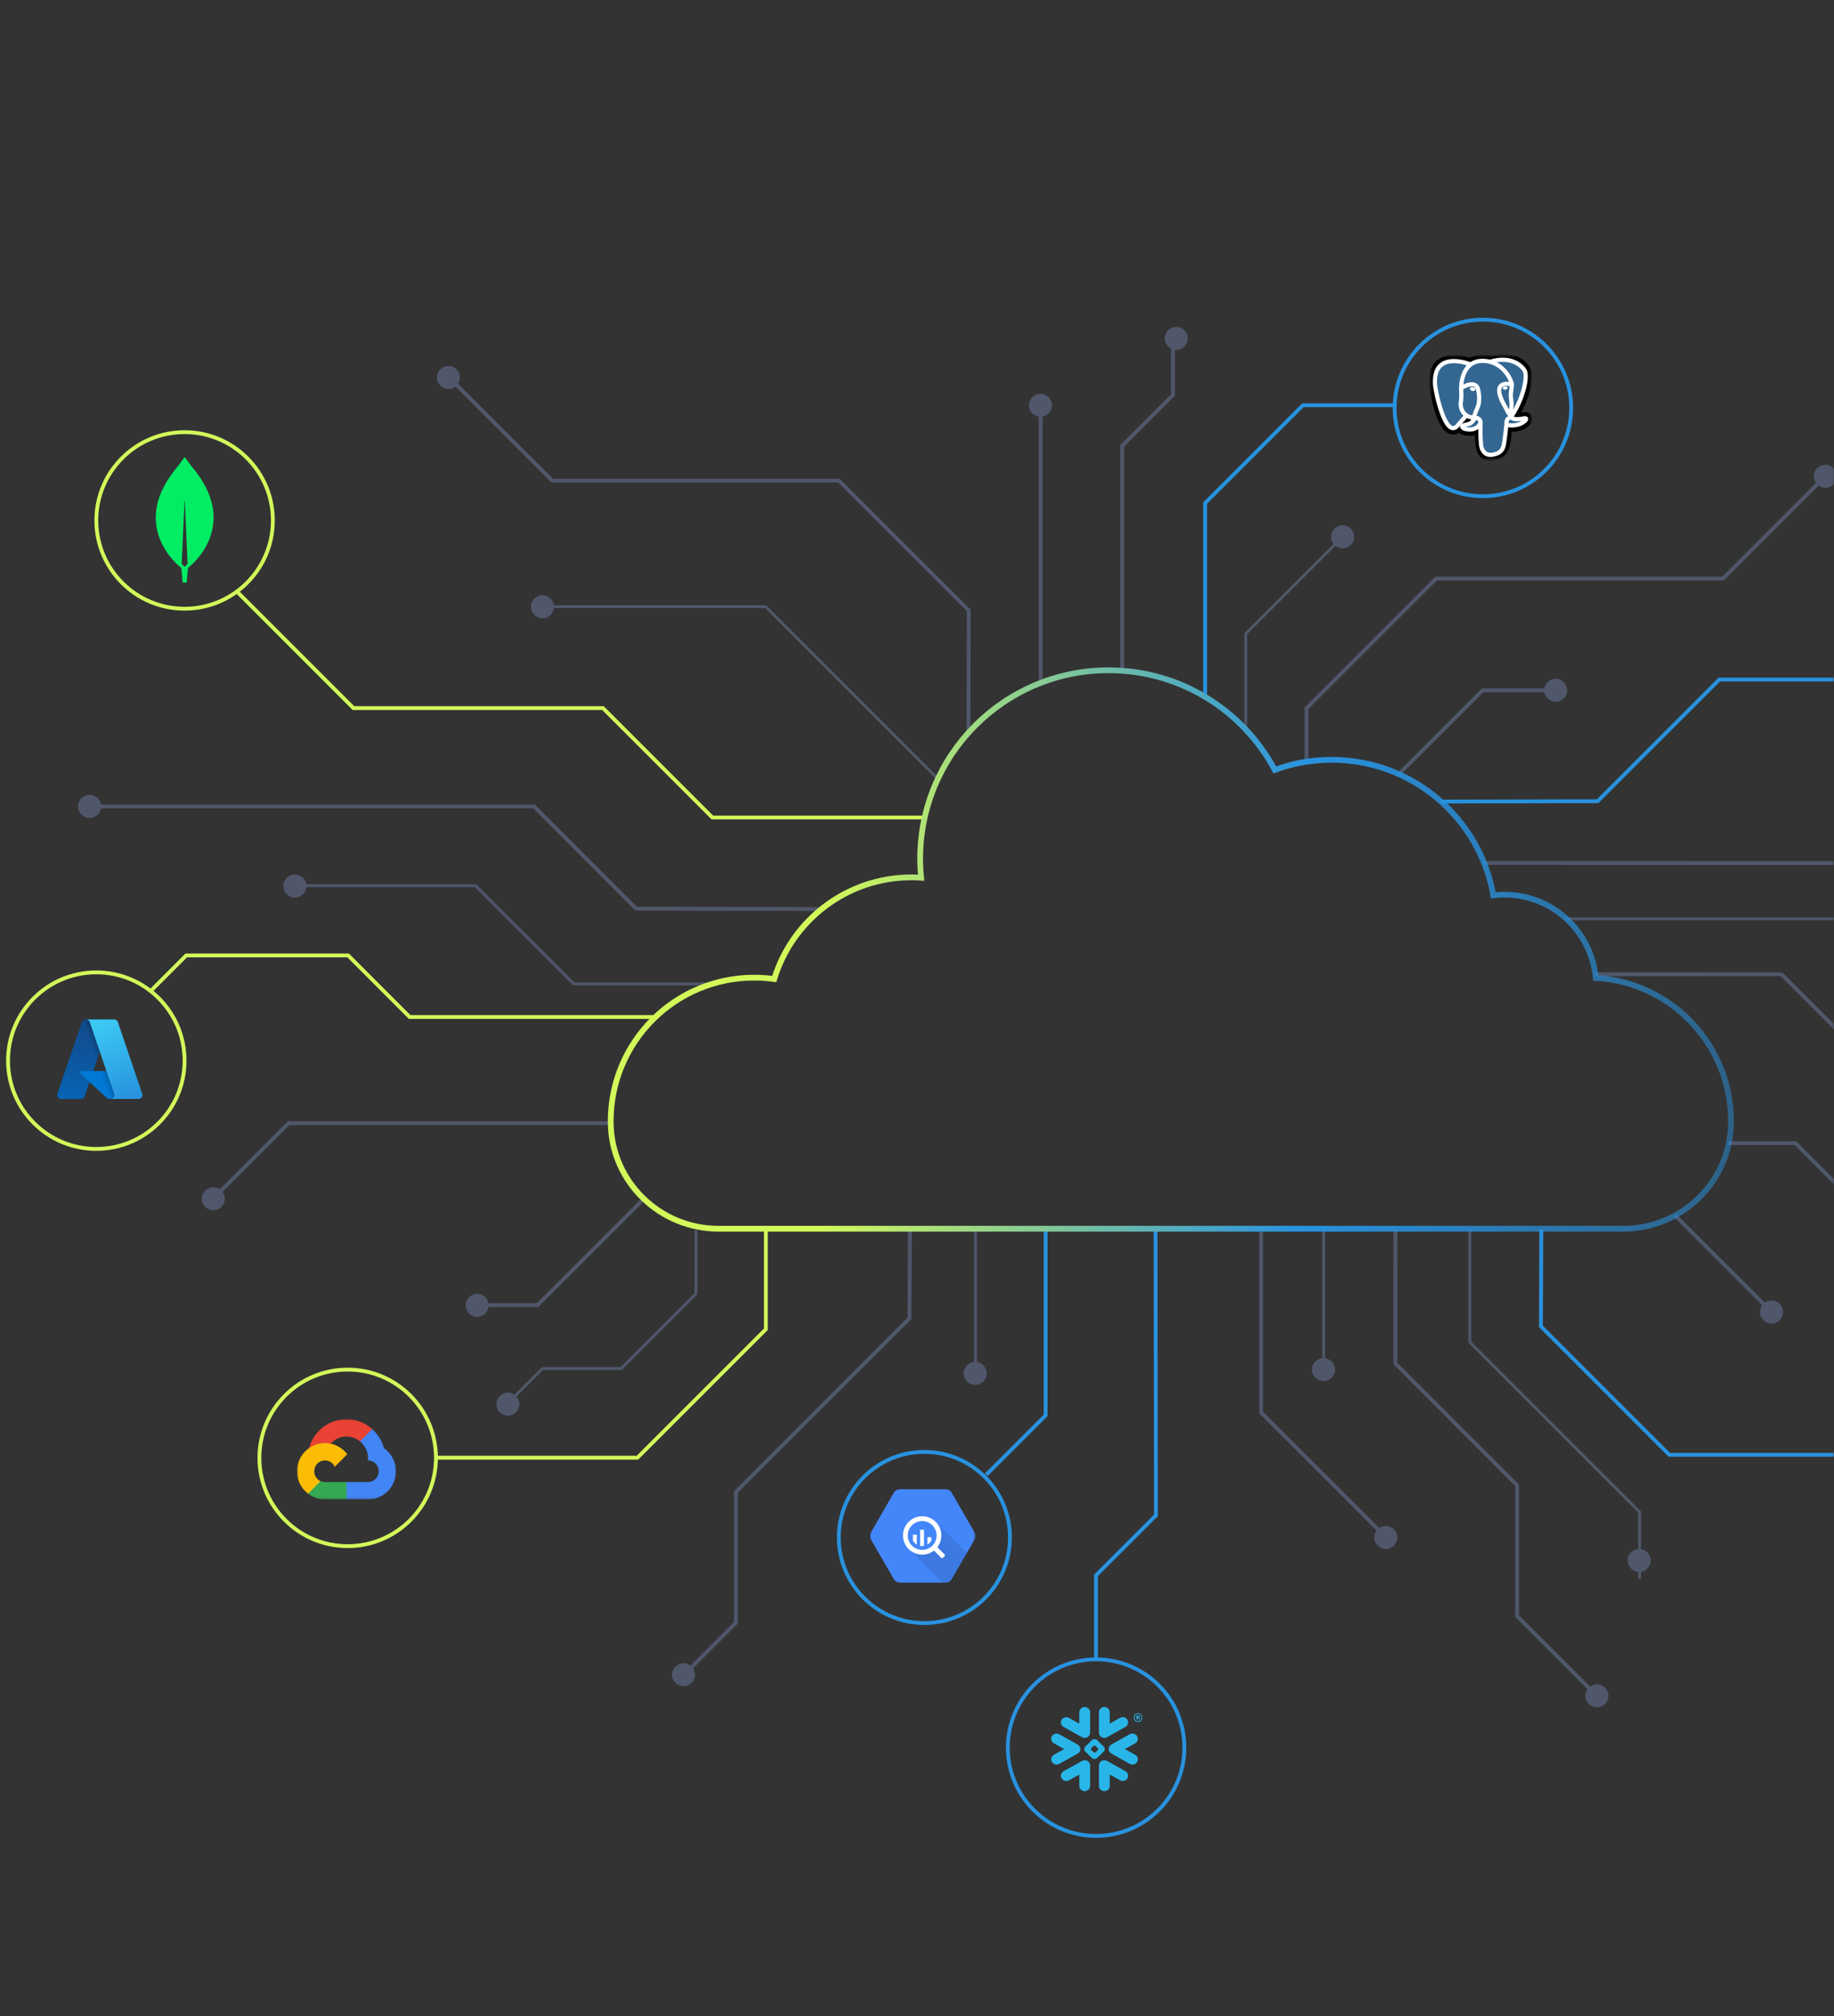 <svg width="685" height="753" viewBox="0 0 685 753" fill="none" xmlns="http://www.w3.org/2000/svg">
<rect x="0" y="0" width="685" height="753" fill="#333333" stroke="none"/>
<mask id="mask0_344_4863" style="mask-type:alpha" maskUnits="userSpaceOnUse" x="0" y="0" width="685" height="753">
<rect width="685" height="753" fill="#242D3E"/>
</mask>
<g mask="url(#mask0_344_4863)">
<path d="M419.137 251.101V166.484L438.108 147.523V126.287" stroke="#50576B" stroke-width="1.433" stroke-miterlimit="10"/>
<path d="M450.112 260.811V187.895L486.64 151.363H521.557" stroke="#2892DF" stroke-width="1.433" stroke-miterlimit="10"/>
<path d="M388.698 255.042V151.363" stroke="#50576B" stroke-width="1.433" stroke-miterlimit="10"/>
<path d="M345.369 305.323H266.061L225.209 264.47H132.01L88.544 221.004" stroke="#D3F85A" stroke-width="1.433" stroke-miterlimit="10"/>
<path d="M306.907 339.508L237.591 339.379L199.418 301.203H33.356" stroke="#50576B" stroke-width="1.433" stroke-miterlimit="10"/>
<path d="M244.25 379.842H153.015L130.011 356.836H69.569L56.49 369.916" stroke="#D3F85A" stroke-width="1.433" stroke-miterlimit="10"/>
<path d="M431.603 458.852L431.753 565.966L409.358 588.364V619.757" stroke="#2892DF" stroke-width="1.433" stroke-miterlimit="10"/>
<path d="M228.097 419.482H107.812L79.624 447.671" stroke="#50576B" stroke-width="1.433" stroke-miterlimit="10"/>
<path d="M645.55 426.953L670.622 426.964L711.48 467.817H804.673L826.113 489.251" stroke="#50576B" stroke-width="1.433" stroke-miterlimit="10"/>
<path d="M595.739 363.884L665.422 363.873L703.603 402.046H836.559" stroke="#50576B" stroke-width="1.433" stroke-miterlimit="10"/>
<path d="M554.167 322.316L737.805 322.345L760.808 345.348H807.598" stroke="#50576B" stroke-width="1.433" stroke-miterlimit="10"/>
<path d="M390.539 458.855V528.632L368.373 550.793" stroke="#2892DF" stroke-width="1.433" stroke-miterlimit="10"/>
<path d="M339.853 459.209L339.684 492.415L274.848 557.257V606.138L255.387 625.597" stroke="#50576B" stroke-width="1.433" stroke-miterlimit="10"/>
<path d="M286.04 459.199V496.476L238.086 544.432H162.841" stroke="#D3F85A" stroke-width="1.433" stroke-miterlimit="10"/>
<path d="M471.024 458.852V527.56L517.745 574.277" stroke="#50576B" stroke-width="1.433" stroke-miterlimit="10"/>
<path d="M521.199 459.209L521.159 509.258L566.646 554.749V603.629L596.506 633.481" stroke="#50576B" stroke-width="1.433" stroke-miterlimit="10"/>
<path d="M575.67 459.209L575.541 495.404L623.495 543.36H698.742" stroke="#2892DF" stroke-width="1.433" stroke-miterlimit="10"/>
<path d="M538.035 299.375L596.71 299.245L642.157 253.806H764.393L791.038 227.344" stroke="#2892DF" stroke-width="1.433" stroke-miterlimit="10"/>
<path d="M361.725 273.58L361.824 227.953L313.411 179.547H206.27L167.6 140.875" stroke="#50576B" stroke-width="1.433" stroke-miterlimit="10"/>
<path d="M487.984 284.329V264.504L536.397 216.096H643.544L682.202 177.426" stroke="#50576B" stroke-width="1.433" stroke-miterlimit="10"/>
<path d="M68.946 227.345C87.154 227.345 101.915 212.584 101.915 194.376C101.915 176.167 87.154 161.406 68.946 161.406C50.737 161.406 35.976 176.167 35.976 194.376C35.976 212.584 50.737 227.345 68.946 227.345Z" stroke="#D3F85A" stroke-width="1.433" stroke-miterlimit="10"/>
<path d="M129.857 577.468C148.066 577.468 162.826 562.707 162.826 544.499C162.826 526.29 148.066 511.529 129.857 511.529C111.648 511.529 96.888 526.29 96.888 544.499C96.888 562.707 111.648 577.468 129.857 577.468Z" stroke="#D3F85A" stroke-width="1.433" stroke-miterlimit="10"/>
<path d="M409.388 685.689C427.603 685.689 442.364 670.928 442.364 652.719C442.364 634.511 427.603 619.75 409.388 619.75C391.184 619.75 376.423 634.511 376.423 652.719C376.423 670.928 391.184 685.689 409.388 685.689Z" stroke="#2892DF" stroke-width="1.433" stroke-miterlimit="10"/>
<path d="M35.97 429.105C54.179 429.105 68.94 414.344 68.94 396.135C68.94 377.927 54.179 363.166 35.97 363.166C17.762 363.166 3 377.927 3 396.135C3 414.344 17.762 429.105 35.97 429.105Z" stroke="#D3F85A" stroke-width="1.433" stroke-miterlimit="10"/>
<path d="M553.863 185.325C572.067 185.325 586.838 170.565 586.838 152.356C586.838 134.147 572.067 119.387 553.863 119.387C535.658 119.387 520.897 134.147 520.897 152.356C520.897 170.565 535.658 185.325 553.863 185.325Z" stroke="#2892DF" stroke-width="1.433" stroke-miterlimit="10"/>
<path d="M345.26 606.195C362.917 606.195 377.22 591.885 377.22 574.233C377.22 556.58 362.917 542.27 345.26 542.27C327.613 542.27 313.3 556.58 313.3 574.233C313.3 591.885 327.613 606.195 345.26 606.195Z" stroke="#2892DF" stroke-width="1.433" stroke-miterlimit="10"/>
<path d="M773.599 548.741C770.653 569.563 751.393 584.055 730.571 581.108C680.844 572.053 690.967 500.624 741.231 505.712C762.053 508.654 776.535 527.92 773.599 548.737V548.741Z" stroke="#2892DF" stroke-width="1.075" stroke-linecap="round" stroke-linejoin="round"/>
<path d="M33.463 305.472C35.838 305.472 37.764 303.546 37.764 301.171C37.764 298.796 35.838 296.871 33.463 296.871C31.088 296.871 29.163 298.796 29.163 301.171C29.163 303.546 31.088 305.472 33.463 305.472Z" fill="#50576B"/>
<path d="M202.602 230.931C204.977 230.931 206.902 229.006 206.902 226.63C206.902 224.255 204.977 222.33 202.602 222.33C200.227 222.33 198.302 224.255 198.302 226.63C198.302 229.006 200.227 230.931 202.602 230.931Z" fill="#50576B"/>
<path d="M110.149 335.208C112.524 335.208 114.45 333.283 114.45 330.908C114.45 328.533 112.524 326.607 110.149 326.607C107.775 326.607 105.85 328.533 105.85 330.908C105.85 333.283 107.775 335.208 110.149 335.208Z" fill="#50576B"/>
<path d="M189.71 528.731C192.084 528.731 194.009 526.807 194.009 524.432C194.009 522.057 192.084 520.131 189.71 520.131C187.335 520.131 185.409 522.057 185.409 524.432C185.409 526.807 187.335 528.731 189.71 528.731Z" fill="#50576B"/>
<path d="M494.317 515.827C496.696 515.827 498.617 513.902 498.617 511.527C498.617 509.153 496.696 507.227 494.317 507.227C491.948 507.227 490.017 509.153 490.017 511.527C490.017 513.902 491.948 515.827 494.317 515.827Z" fill="#50576B"/>
<path d="M364.235 517.259C366.603 517.259 368.534 515.333 368.534 512.958C368.534 510.583 366.603 508.658 364.235 508.658C361.856 508.658 359.935 510.583 359.935 512.958C359.935 515.333 361.856 517.259 364.235 517.259Z" fill="#50576B"/>
<path d="M612.219 587.138C614.598 587.138 616.529 585.212 616.529 582.837C616.529 580.462 614.598 578.537 612.219 578.537C609.85 578.537 607.919 580.462 607.919 582.837C607.919 585.212 609.85 587.138 612.219 587.138Z" fill="#50576B"/>
<path d="M167.487 145.28C169.862 145.28 171.787 143.355 171.787 140.981C171.787 138.606 169.862 136.68 167.487 136.68C165.112 136.68 163.187 138.606 163.187 140.981C163.187 143.355 165.112 145.28 167.487 145.28Z" fill="#50576B"/>
<path d="M388.605 155.673C390.974 155.673 392.905 153.747 392.905 151.372C392.905 148.997 390.974 147.072 388.605 147.072C386.227 147.072 384.306 148.997 384.306 151.372C384.306 153.747 386.227 155.673 388.605 155.673Z" fill="#50576B"/>
<path d="M681.747 182.194C684.126 182.194 686.047 180.269 686.047 177.895C686.047 175.519 684.126 173.594 681.747 173.594C679.368 173.594 677.447 175.519 677.447 177.895C677.447 180.269 679.368 182.194 681.747 182.194Z" fill="#50576B"/>
<path d="M439.328 130.673C441.707 130.673 443.628 128.748 443.628 126.373C443.628 123.997 441.707 122.072 439.328 122.072C436.949 122.072 435.028 123.997 435.028 126.373C435.028 128.748 436.949 130.673 439.328 130.673Z" fill="#50576B"/>
<path d="M661.663 494.327C664.042 494.327 665.963 492.401 665.963 490.026C665.963 487.652 664.042 485.727 661.663 485.727C659.294 485.727 657.363 487.652 657.363 490.026C657.363 492.401 659.294 494.327 661.663 494.327Z" fill="#50576B"/>
<path d="M581.046 262.108C583.425 262.108 585.346 260.183 585.346 257.809C585.346 255.434 583.425 253.508 581.046 253.508C578.677 253.508 576.746 255.434 576.746 257.809C576.746 260.183 578.677 262.108 581.046 262.108Z" fill="#50576B"/>
<path d="M501.476 204.771C503.855 204.771 505.776 202.845 505.776 200.47C505.776 198.095 503.855 196.17 501.476 196.17C499.107 196.17 497.176 198.095 497.176 200.47C497.176 202.845 499.107 204.771 501.476 204.771Z" fill="#50576B"/>
<path d="M596.454 637.669C598.823 637.669 600.754 635.744 600.754 633.369C600.754 630.994 598.823 629.068 596.454 629.068C594.075 629.068 592.144 630.994 592.144 633.369C592.144 635.744 594.075 637.669 596.454 637.669Z" fill="#50576B"/>
<path d="M517.608 578.54C519.977 578.54 521.908 576.615 521.908 574.24C521.908 571.864 519.977 569.939 517.608 569.939C515.23 569.939 513.309 571.864 513.309 574.24C513.309 576.615 515.23 578.54 517.608 578.54Z" fill="#50576B"/>
<path d="M255.284 629.788C257.658 629.788 259.589 627.863 259.589 625.488C259.589 623.114 257.658 621.188 255.284 621.188C252.909 621.188 250.984 623.114 250.984 625.488C250.984 627.863 252.909 629.788 255.284 629.788Z" fill="#50576B"/>
<path d="M79.69 452.04C82.065 452.04 83.99 450.115 83.99 447.74C83.99 445.365 82.065 443.439 79.69 443.439C77.314 443.439 75.389 445.365 75.389 447.74C75.389 450.115 77.314 452.04 79.69 452.04Z" fill="#50576B"/>
<path d="M178.231 491.816C180.606 491.816 182.532 489.891 182.532 487.516C182.532 485.141 180.606 483.215 178.231 483.215C175.856 483.215 173.931 485.141 173.931 487.516C173.931 489.891 175.856 491.816 178.231 491.816Z" fill="#50576B"/>
<path d="M350.292 290.901L285.964 226.568H202.61" stroke="#50576B" stroke-width="1.075" stroke-linecap="round" stroke-linejoin="round"/>
<path d="M240.465 447.738L200.754 487.448H179.675" stroke="#50576B" stroke-width="1.433" stroke-miterlimit="10"/>
<path d="M522.459 289.131L553.782 257.812H581.194" stroke="#50576B" stroke-width="1.433" stroke-miterlimit="10"/>
<path d="M625.487 453.832L661.827 490.17" stroke="#50576B" stroke-width="1.433" stroke-miterlimit="10"/>
<path d="M548.968 459.855V501.285L612.391 564.704V589.296" stroke="#50576B" stroke-width="1.075" stroke-linecap="round" stroke-linejoin="round"/>
<path d="M259.944 459.855V483.221L232.038 511.133H202.61L189.759 523.985" stroke="#50576B" stroke-width="1.075" stroke-linecap="round" stroke-linejoin="round"/>
<path d="M266.063 367.461H214.303L177.618 330.779H110.252" stroke="#50576B" stroke-width="1.075" stroke-linecap="round" stroke-linejoin="round"/>
<path d="M465.301 273.578V236.659L501.929 200.035" stroke="#50576B" stroke-width="1.075" stroke-linecap="round" stroke-linejoin="round"/>
<path d="M585.089 343.168H692.117L718.274 369.325" stroke="#50576B" stroke-width="1.075" stroke-linecap="round" stroke-linejoin="round"/>
<path d="M494.388 459.855V510.456" stroke="#50576B" stroke-width="1.075" stroke-linecap="round" stroke-linejoin="round"/>
<path d="M364.348 459.199V510.453" stroke="#50576B" stroke-width="1.075" stroke-linecap="round" stroke-linejoin="round"/>
<path d="M31.97 380.752H41.402L31.624 409.465C31.424 410.078 30.84 410.474 30.203 410.474H22.847C22.01 410.474 21.354 409.808 21.354 408.996C21.354 408.834 21.372 408.672 21.427 408.528L30.55 381.761C30.75 381.167 31.332 380.752 31.97 380.752Z" fill="url(#paint0_linear_344_4863)"/>
<path d="M45.685 399.998H30.736C30.353 399.998 30.044 400.305 30.044 400.683C30.044 400.881 30.117 401.061 30.263 401.187L39.878 410.056C40.15 410.308 40.532 410.452 40.915 410.452H49.382L45.685 399.998Z" fill="#0078D4"/>
<path d="M31.965 380.752C31.31 380.752 30.726 381.167 30.544 381.779L21.44 408.474C21.166 409.249 21.567 410.096 22.351 410.366C22.514 410.421 22.678 410.457 22.86 410.457H30.38C30.945 410.348 31.418 409.952 31.619 409.411L33.44 404.112L39.922 410.132C40.195 410.348 40.541 410.474 40.887 410.474H49.318L45.621 400.003H34.842L41.433 380.752H31.965Z" fill="url(#paint1_linear_344_4863)"/>
<path d="M44.025 381.761C43.825 381.148 43.242 380.752 42.605 380.752H32.098C32.735 380.752 33.318 381.167 33.518 381.761L42.623 408.51C42.896 409.285 42.459 410.132 41.676 410.385C41.53 410.439 41.367 410.457 41.202 410.457H51.709C52.547 410.457 53.202 409.79 53.202 408.979C53.202 408.816 53.184 408.654 53.129 408.51L44.025 381.761Z" fill="url(#paint2_linear_344_4863)"/>
<path fill-rule="evenodd" clip-rule="evenodd" d="M423.981 651.112L420.149 653.262L423.981 655.394C424.21 655.523 424.409 655.695 424.578 655.899C424.738 656.104 424.857 656.337 424.917 656.586C424.986 656.835 425.006 657.094 424.976 657.35C424.937 657.606 424.847 657.852 424.718 658.076C424.588 658.299 424.409 658.494 424.2 658.651C423.991 658.807 423.752 658.923 423.493 658.989C423.235 659.056 422.976 659.073 422.707 659.039C422.448 659.005 422.19 658.922 421.961 658.792L415.103 654.941C414.784 654.763 414.525 654.507 414.346 654.198C414.167 653.889 414.078 653.539 414.088 653.186C414.097 653.031 414.117 652.88 414.167 652.732C414.307 652.237 414.635 651.815 415.093 651.556L421.961 647.718C422.19 647.589 422.448 647.505 422.707 647.471C422.976 647.438 423.245 647.454 423.493 647.521C423.752 647.589 423.991 647.704 424.2 647.863C424.419 648.02 424.588 648.217 424.728 648.441C424.857 648.664 424.947 648.91 424.976 649.164C425.016 649.42 424.996 649.679 424.927 649.928C424.857 650.176 424.738 650.409 424.578 650.613C424.419 650.816 424.21 650.986 423.981 651.112ZM420.358 661.533L413.49 657.689C413.182 657.517 412.833 657.427 412.485 657.427C412.127 657.427 411.778 657.517 411.47 657.688C411.171 657.86 410.912 658.106 410.733 658.403C410.554 658.701 410.455 659.039 410.455 659.383V667.063C410.475 667.574 410.694 668.058 411.072 668.412C411.45 668.767 411.948 668.965 412.475 668.965C413.003 668.965 413.5 668.767 413.879 668.412C414.257 668.058 414.476 667.574 414.496 667.063V662.76L418.338 664.91C418.567 665.038 418.815 665.123 419.084 665.156C419.343 665.19 419.612 665.173 419.87 665.107C420.119 665.04 420.358 664.925 420.567 664.768C420.786 664.612 420.955 664.417 421.095 664.193C421.224 663.97 421.314 663.724 421.344 663.468C421.383 663.212 421.363 662.953 421.294 662.704C421.224 662.455 421.105 662.221 420.945 662.016C420.786 661.812 420.587 661.64 420.358 661.51V661.533ZM412.445 654.021L409.579 656.774C409.489 656.862 409.36 656.914 409.22 656.921H408.384C408.255 656.913 408.126 656.861 408.026 656.774L405.179 654.012C405.09 653.917 405.04 653.796 405.03 653.667V652.852C405.04 652.724 405.09 652.601 405.179 652.506L408.026 649.744C408.126 649.657 408.255 649.605 408.384 649.598H409.22C409.36 649.604 409.489 649.656 409.579 649.744L412.435 652.506C412.525 652.601 412.575 652.724 412.585 652.852V653.667C412.575 653.796 412.525 653.917 412.435 654.012L412.445 654.021ZM410.166 653.255C410.156 653.123 410.096 652.998 410.007 652.902L409.181 652.107C409.081 652.02 408.952 651.969 408.822 651.961H408.792C408.653 651.968 408.534 652.02 408.434 652.107L407.608 652.902C407.518 652.999 407.469 653.123 407.459 653.253V653.282C407.469 653.41 407.518 653.532 407.608 653.626L408.434 654.42C408.534 654.506 408.663 654.558 408.792 654.565H408.822C408.962 654.557 409.081 654.506 409.181 654.42L410.007 653.62C410.096 653.525 410.156 653.404 410.156 653.276L410.166 653.255ZM397.257 644.991L404.124 648.824C404.423 648.995 404.771 649.086 405.13 649.086C405.488 649.086 405.836 648.995 406.145 648.824C406.443 648.653 406.702 648.406 406.881 648.107C407.06 647.81 407.16 647.472 407.16 647.127V639.454C407.14 638.943 406.921 638.46 406.543 638.105C406.165 637.75 405.667 637.552 405.14 637.552C404.612 637.552 404.114 637.75 403.736 638.105C403.358 638.46 403.139 638.943 403.119 639.454V643.758L399.277 641.606C399.048 641.476 398.789 641.393 398.531 641.359C398.262 641.325 398.003 641.342 397.744 641.409C397.485 641.475 397.247 641.59 397.038 641.746C396.828 641.903 396.649 642.099 396.52 642.322C396.391 642.545 396.301 642.791 396.261 643.047C396.231 643.303 396.251 643.563 396.321 643.812C396.381 644.06 396.5 644.294 396.659 644.498C396.829 644.703 397.028 644.876 397.257 645.004V644.991ZM412.326 649.087C412.724 649.118 413.132 649.029 413.48 648.831L420.348 644.979C420.577 644.851 420.776 644.678 420.935 644.473C421.105 644.269 421.214 644.035 421.284 643.787C421.354 643.537 421.373 643.278 421.334 643.022C421.304 642.766 421.214 642.52 421.085 642.297C420.955 642.074 420.776 641.879 420.567 641.721C420.358 641.565 420.119 641.45 419.86 641.384C419.343 641.25 418.795 641.32 418.328 641.581L414.486 643.752V639.447C414.466 638.936 414.247 638.453 413.869 638.098C413.49 637.743 412.993 637.545 412.465 637.545C411.938 637.545 411.44 637.743 411.062 638.098C410.684 638.453 410.465 638.936 410.445 639.447V647.127C410.445 647.625 410.644 648.103 410.982 648.467C411.33 648.831 411.808 649.052 412.326 649.087ZM405.289 657.433C404.891 657.401 404.483 657.49 404.134 657.689L397.257 661.524C396.789 661.785 396.45 662.214 396.321 662.718C396.182 663.22 396.251 663.756 396.52 664.207C396.789 664.658 397.227 664.986 397.744 665.121C398.262 665.255 398.809 665.183 399.277 664.922L403.119 662.773V667.077C403.139 667.588 403.358 668.071 403.736 668.426C404.114 668.78 404.612 668.979 405.14 668.979C405.667 668.979 406.165 668.78 406.543 668.426C406.921 668.071 407.14 667.588 407.16 667.077V659.383C407.16 658.889 406.971 658.413 406.623 658.051C406.274 657.689 405.796 657.468 405.289 657.433ZM403.428 653.837C403.567 653.413 403.547 652.958 403.378 652.546C403.209 652.133 402.9 651.79 402.502 651.572L395.644 647.723C395.176 647.464 394.629 647.395 394.111 647.529C393.594 647.664 393.156 647.992 392.887 648.441C392.758 648.664 392.668 648.91 392.638 649.164C392.598 649.419 392.618 649.678 392.688 649.927C392.758 650.176 392.877 650.408 393.036 650.612C393.196 650.815 393.405 650.985 393.634 651.112L397.466 653.262L393.634 655.394C393.405 655.523 393.196 655.694 393.036 655.898C392.877 656.103 392.758 656.336 392.688 656.585C392.618 656.833 392.608 657.093 392.638 657.348C392.668 657.604 392.758 657.85 392.887 658.073C393.026 658.296 393.196 658.492 393.405 658.649C393.614 658.805 393.862 658.921 394.111 658.987C394.37 659.054 394.639 659.071 394.898 659.038C395.156 659.004 395.415 658.921 395.644 658.792L402.502 654.941C402.94 654.7 403.278 654.306 403.428 653.837ZM425.106 641.1H424.797V641.469H425.106C425.245 641.469 425.335 641.407 425.335 641.288C425.335 641.171 425.255 641.1 425.106 641.1ZM424.419 640.761H425.116C425.494 640.761 425.743 640.963 425.743 641.275C425.743 641.362 425.723 641.448 425.683 641.523C425.633 641.599 425.574 641.663 425.494 641.705L425.763 642.087V642.163H425.375L425.106 641.801H424.797V642.163H424.419V640.761ZM426.35 641.49C426.36 641.319 426.34 641.147 426.28 640.986C426.221 640.825 426.121 640.676 426.002 640.553C425.882 640.428 425.733 640.33 425.564 640.264C425.404 640.198 425.225 640.166 425.056 640.17C424.28 640.17 423.772 640.711 423.772 641.49C423.772 642.234 424.28 642.809 425.056 642.809C425.225 642.813 425.404 642.781 425.564 642.716C425.733 642.65 425.882 642.552 426.002 642.428C426.121 642.305 426.221 642.157 426.28 641.995C426.34 641.834 426.36 641.662 426.35 641.49ZM426.668 641.49C426.668 642.371 426.071 643.108 425.046 643.108C424.021 643.108 423.444 642.365 423.444 641.49C423.444 640.616 424.041 639.873 425.046 639.873C426.051 639.873 426.668 640.607 426.668 641.49Z" fill="#29B5E8"/>
<path d="M72.986 175.94C71.043 173.626 69.369 171.238 69.045 170.763C69.008 170.727 68.955 170.727 68.919 170.763C68.576 171.256 66.903 173.626 64.96 175.959C48.294 197.486 67.587 212.013 67.587 212.013L67.749 212.122C67.893 214.365 68.253 217.59 68.253 217.59H68.973H69.692C69.692 217.59 70.052 214.383 70.197 212.122L70.359 211.995C70.359 211.995 89.652 197.486 72.986 175.94ZM68.973 211.685C68.973 211.685 68.109 210.938 67.875 210.555V210.519L68.919 187.078C68.919 187.005 69.026 187.005 69.026 187.078L70.053 210.5V210.537C69.819 210.938 68.973 211.685 68.973 211.685Z" fill="#00ED64"/>
<mask id="mask1_344_4863" style="mask-type:luminance" maskUnits="userSpaceOnUse" x="110" y="530" width="39" height="30">
<path d="M148.051 530.053H110.929V559.913H148.051V530.053Z" fill="white"/>
</mask>
<g mask="url(#mask1_344_4863)">
<path fill-rule="evenodd" clip-rule="evenodd" d="M134.459 538.338L135.643 538.359L138.861 535.115L139.016 533.74C136.374 531.363 132.955 530.05 129.412 530.053C122.746 530.053 117.118 534.625 115.453 540.819C115.804 540.572 116.555 540.758 116.555 540.758L122.985 539.691C122.985 539.691 123.315 539.14 123.483 539.168C125.003 537.484 127.158 536.524 129.416 536.525C131.322 536.529 133.079 537.209 134.459 538.332V538.338Z" fill="#EA4335"/>
<path fill-rule="evenodd" clip-rule="evenodd" d="M143.37 540.828C142.623 538.05 141.083 535.598 139.005 533.736L134.449 538.33C136.275 539.815 137.446 542.087 137.446 544.63V545.441C139.662 545.441 141.463 547.26 141.463 549.49C141.463 551.725 139.658 553.54 137.446 553.54H129.41L128.607 554.356V559.216L129.41 560.022H137.446C143.212 560.014 147.886 555.304 147.893 549.491C147.889 545.907 146.103 542.736 143.37 540.828Z" fill="#4285F4"/>
<path fill-rule="evenodd" clip-rule="evenodd" d="M121.382 560.03H129.412V553.542H121.382C120.811 553.542 120.248 553.419 119.728 553.18L118.569 553.538L115.351 556.782L115.069 557.877C116.883 559.271 119.1 560.026 121.382 560.025V560.03Z" fill="#34A853"/>
<path fill-rule="evenodd" clip-rule="evenodd" d="M121.377 538.961C115.61 538.975 110.937 543.685 110.929 549.498C110.929 552.918 112.554 555.959 115.069 557.885L119.728 553.189C118.288 552.535 117.361 551.091 117.36 549.498C117.36 547.264 119.164 545.448 121.377 545.448C123.006 545.448 124.407 546.438 125.04 547.836L129.698 543.14C127.788 540.605 124.77 538.967 121.378 538.967L121.377 538.961Z" fill="#FBBC05"/>
</g>
<mask id="mask2_344_4863" style="mask-type:luminance" maskUnits="userSpaceOnUse" x="534" y="132" width="38" height="40">
<path d="M571.798 132.801H534.319V171.434H571.798V132.801Z" fill="white"/>
</mask>
<g mask="url(#mask2_344_4863)">
<path d="M562.238 160.918C562.487 158.87 562.407 158.571 563.93 158.902L564.318 158.936C565.482 158.99 567.015 158.748 567.911 158.329C569.842 157.429 570.987 155.926 569.085 156.321C564.736 157.221 564.437 155.744 564.437 155.744C569.026 148.908 570.947 140.232 569.295 138.108C564.776 132.314 556.952 135.054 556.823 135.125L556.783 135.133C555.917 134.953 554.962 134.847 553.877 134.829C551.916 134.797 550.423 135.347 549.288 136.209C549.288 136.209 535.334 130.441 535.981 143.463C536.12 146.233 539.942 164.424 544.501 158.93C546.163 156.92 547.766 155.221 547.766 155.221C548.572 155.754 549.527 156.026 550.533 155.928L550.602 155.861C550.582 156.111 550.592 156.355 550.632 156.644C549.468 157.959 549.806 158.19 547.467 158.675C545.088 159.166 546.482 160.04 547.397 160.269C548.492 160.545 551.05 160.938 552.772 158.514L552.702 158.791C553.17 159.16 553.14 161.447 553.2 163.08C553.27 164.714 553.379 166.239 553.708 167.137C554.036 168.036 554.434 170.351 557.51 169.687C560.088 169.134 562.059 168.337 562.238 160.918Z" fill="black" stroke="black" stroke-width="4.67"/>
<path d="M569.085 156.321C564.736 157.221 564.437 155.744 564.437 155.744C569.026 148.908 570.947 140.231 569.295 138.107C564.776 132.314 556.952 135.054 556.823 135.125L556.783 135.133C555.917 134.954 554.962 134.847 553.877 134.829C551.916 134.797 550.423 135.347 549.288 136.209C549.288 136.209 535.334 130.441 535.981 143.463C536.12 146.233 539.942 164.424 544.501 158.93C546.163 156.92 547.766 155.221 547.766 155.221C548.572 155.754 549.527 156.026 550.523 155.928L550.602 155.862C550.582 156.111 550.592 156.355 550.632 156.645C549.468 157.96 549.806 158.191 547.467 158.675C545.088 159.166 546.482 160.04 547.397 160.269C548.492 160.545 551.05 160.938 552.772 158.514L552.702 158.791C553.17 159.161 553.489 161.194 553.439 163.039C553.379 164.883 553.349 166.148 553.708 167.138C554.066 168.126 554.434 170.351 557.51 169.689C560.088 169.134 561.422 167.698 561.611 165.303C561.74 163.6 562.039 163.852 562.059 162.329L562.297 161.608C562.576 159.3 562.347 158.556 563.93 158.902L564.318 158.936C565.482 158.99 567.015 158.748 567.911 158.329C569.842 157.429 570.987 155.926 569.085 156.321Z" fill="#336791"/>
<path d="M552.98 157.654C552.85 161.949 553.009 166.274 553.427 167.325C553.845 168.376 554.741 170.421 557.827 169.758C560.395 169.204 561.34 168.131 561.738 165.763C562.047 164.021 562.624 159.184 562.694 158.193" stroke="white" stroke-width="1.557" stroke-linecap="round" stroke-linejoin="round"/>
<path d="M549.276 136.119C549.276 136.119 535.312 130.393 535.959 143.415C536.098 146.185 539.92 164.377 544.479 158.882C546.141 156.873 547.644 155.297 547.644 155.297" stroke="white" stroke-width="1.557" stroke-linecap="round" stroke-linejoin="round"/>
<path d="M556.812 135.073C556.324 135.225 564.575 132.046 569.263 138.058C570.916 140.182 569.005 148.859 564.406 155.695" stroke="white" stroke-width="1.557" stroke-linecap="round" stroke-linejoin="round"/>
<path d="M564.412 155.696C564.412 155.696 564.711 157.174 569.06 156.273C570.971 155.878 569.817 157.381 567.886 158.281C566.303 159.02 562.75 159.209 562.69 158.188C562.541 155.555 564.561 156.355 564.412 155.696ZM564.412 155.696C564.283 155.101 563.377 154.518 562.78 153.064C562.262 151.795 555.623 142.061 564.621 143.507C564.949 143.438 562.272 134.919 553.862 134.781C545.441 134.641 545.72 145.169 545.72 145.169" stroke="white" stroke-width="1.557" stroke-linecap="round" stroke-linejoin="bevel"/>
<path d="M550.615 156.598C549.441 157.914 549.779 158.145 547.44 158.63C545.061 159.12 546.455 159.994 547.37 160.223C548.475 160.5 551.023 160.892 552.755 158.468C553.273 157.73 552.745 156.552 552.028 156.252C551.68 156.107 551.212 155.925 550.615 156.598Z" stroke="white" stroke-width="1.557" stroke-linecap="round" stroke-linejoin="round"/>
<path d="M550.545 156.575C550.426 155.802 550.794 154.881 551.192 153.804C551.789 152.189 553.173 150.572 552.068 145.447C551.242 141.628 545.728 144.653 545.718 145.171C545.718 145.688 545.967 147.795 545.628 150.249C545.18 153.451 547.659 156.159 550.505 155.882" stroke="white" stroke-width="1.557" stroke-linecap="round" stroke-linejoin="round"/>
<path d="M549.225 145.09C549.195 145.268 549.544 145.739 550.002 145.803C550.45 145.866 550.838 145.497 550.868 145.32C550.888 145.144 550.539 144.949 550.091 144.885C549.633 144.822 549.245 144.914 549.225 145.09Z" fill="white" stroke="white" stroke-width="0.519"/>
<path d="M563.014 144.729C563.034 144.906 562.686 145.378 562.238 145.441C561.78 145.504 561.392 145.135 561.372 144.959C561.342 144.782 561.69 144.587 562.148 144.524C562.596 144.46 562.984 144.553 563.014 144.729Z" fill="white" stroke="white" stroke-width="0.259"/>
<path d="M564.634 143.506C564.704 144.893 564.336 145.838 564.286 147.315C564.216 149.462 565.301 151.918 563.659 154.379" stroke="white" stroke-width="1.557" stroke-linecap="round" stroke-linejoin="round"/>
</g>
<mask id="mask3_344_4863" style="mask-type:luminance" maskUnits="userSpaceOnUse" x="324" y="553" width="41" height="41">
<path d="M364.366 553.936H324.916V593.385H364.366V553.936Z" fill="white"/>
</mask>
<g mask="url(#mask3_344_4863)">
<path d="M333.851 589.805L325.271 574.942C324.814 574.147 324.814 573.169 325.271 572.375L333.851 557.511C334.309 556.718 335.155 556.23 336.071 556.229H353.24C354.156 556.232 354.992 556.721 355.45 557.511L364.03 572.375C364.488 573.169 364.488 574.147 364.03 574.942L355.45 589.805C354.992 590.598 354.146 591.087 353.23 591.089H336.061C335.145 591.086 334.309 590.596 333.851 589.805Z" fill="#4386FA"/>
<path opacity="0.1" d="M350.02 568.877C350.02 568.877 352.399 574.599 349.154 577.842C345.9 581.086 339.978 579.009 339.978 579.009L352.021 591.089H353.245C354.161 591.088 355.007 590.598 355.465 589.806L361.148 579.969L350.02 568.877Z" fill="black"/>
<path d="M352.833 580.578L350.195 577.942C350.165 577.913 350.135 577.888 350.106 577.868C351.22 576.427 351.748 574.613 351.579 572.797C351.4 570.981 350.544 569.298 349.18 568.093C347.806 566.887 346.035 566.248 344.203 566.306C342.382 566.365 340.65 567.118 339.366 568.409C338.072 569.701 337.326 571.435 337.276 573.259C337.216 575.082 337.863 576.858 339.067 578.223C340.282 579.59 341.964 580.443 343.785 580.61C345.597 580.778 347.408 580.246 348.851 579.123C348.871 579.157 348.891 579.189 348.921 579.216L351.559 581.852C351.628 581.93 351.738 581.973 351.847 581.973C351.957 581.973 352.056 581.93 352.136 581.852L352.833 581.162C352.902 581.084 352.952 580.98 352.952 580.87C352.952 580.761 352.902 580.656 352.833 580.578ZM344.432 578.873C343.367 578.873 342.322 578.557 341.436 577.965C340.55 577.372 339.854 576.529 339.446 575.544C339.037 574.559 338.928 573.474 339.137 572.428C339.346 571.382 339.864 570.42 340.61 569.666C341.367 568.912 342.332 568.398 343.377 568.19C344.422 567.982 345.507 568.089 346.493 568.497C347.478 568.905 348.324 569.597 348.911 570.484C349.508 571.371 349.827 572.414 349.827 573.481C349.827 574.911 349.25 576.283 348.244 577.294C347.229 578.305 345.855 578.873 344.432 578.873ZM340.978 573.192V575.422C341.327 576.028 341.824 576.532 342.422 576.886V573.179L340.978 573.192ZM343.676 571.345V577.368C344.153 577.456 344.641 577.456 345.119 577.368V571.345H343.676ZM347.846 575.417V574.096H346.403V576.87C347.01 576.519 347.508 576.015 347.846 575.411V575.417Z" fill="white"/>
</g>
<path d="M646.52 418.736C646.52 390.171 624.175 366.83 596.007 365.232C594.424 347.802 579.773 334.148 561.927 334.148C560.523 334.148 559.13 334.234 557.766 334.398C552.7 305.632 527.578 283.78 497.36 283.78C489.905 283.78 482.758 285.11 476.149 287.546C464.295 265.403 440.934 250.338 414.061 250.338C375.193 250.338 343.681 281.848 343.681 320.72C343.681 323.113 343.8 325.479 344.039 327.808C342.855 327.73 341.66 327.687 340.456 327.687C316.289 327.687 295.865 343.68 289.176 365.663C286.738 365.322 284.24 365.139 281.692 365.139C252.093 365.139 228.102 389.135 228.102 418.733C228.102 418.984 228.102 419.23 228.105 419.481C228.407 441.395 246.446 458.915 268.364 458.915H606.269C628.186 458.915 646.221 441.391 646.52 419.481C646.52 419.23 646.53 418.984 646.53 418.733L646.52 418.736Z" stroke="url(#paint3_linear_344_4863)" stroke-width="2.15" stroke-miterlimit="10"/>
</g>
<defs>
<linearGradient id="paint0_linear_344_4863" x1="35.413" y1="382.955" x2="25.798" y2="411.649" gradientUnits="userSpaceOnUse">
<stop stop-color="#114A8B"/>
<stop offset="1" stop-color="#0765B6"/>
</linearGradient>
<linearGradient id="paint1_linear_344_4863" x1="38.466" y1="396.299" x2="36.206" y2="397.071" gradientUnits="userSpaceOnUse">
<stop stop-opacity="0.3"/>
<stop offset="0.071" stop-opacity="0.2"/>
<stop offset="0.321" stop-opacity="0.1"/>
<stop offset="0.623" stop-opacity="0.05"/>
<stop offset="1" stop-opacity="0"/>
</linearGradient>
<linearGradient id="paint2_linear_344_4863" x1="37.297" y1="382.094" x2="47.855" y2="410.51" gradientUnits="userSpaceOnUse">
<stop stop-color="#3BC9F3"/>
<stop offset="1" stop-color="#2892DF"/>
</linearGradient>
<linearGradient id="paint3_linear_344_4863" x1="228.157" y1="300.99" x2="647.535" y2="308.958" gradientUnits="userSpaceOnUse">
<stop offset="0.192" stop-color="#D3F85A"/>
<stop offset="0.62" stop-color="#2892DF"/>
<stop offset="1" stop-color="#2892DF" stop-opacity="0.5"/>
</linearGradient>
</defs>
</svg>
